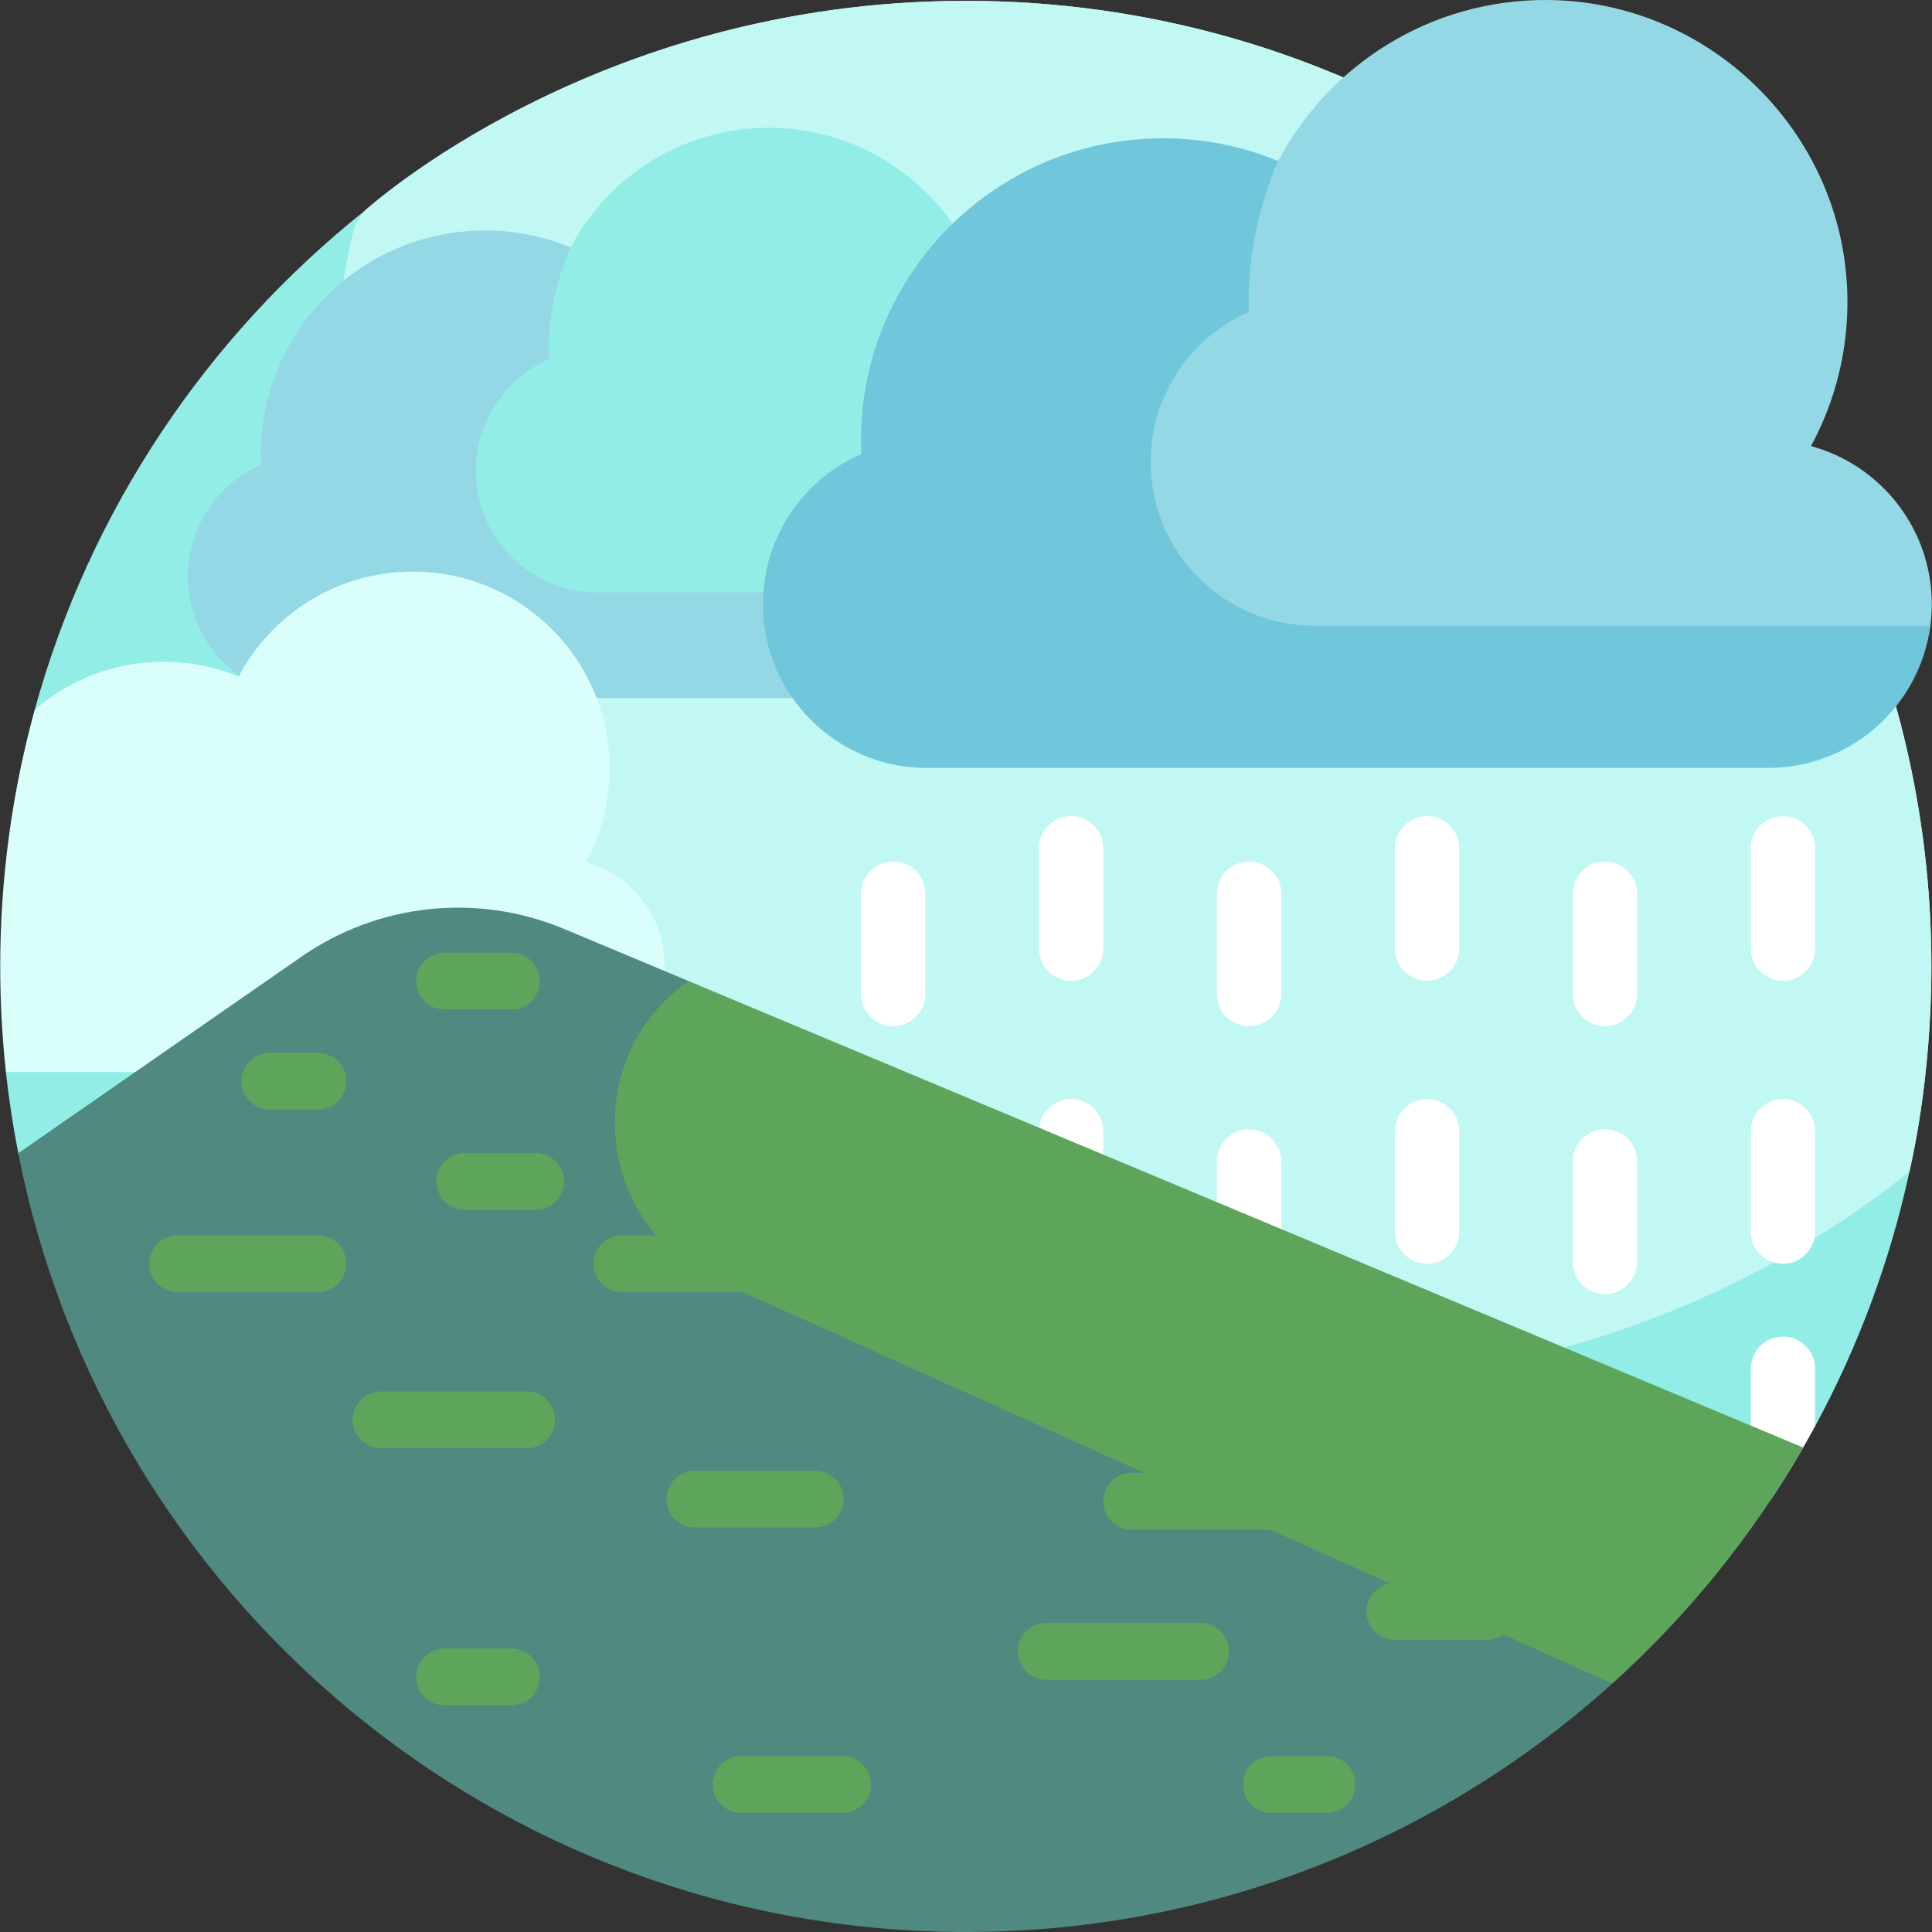 <svg id="Layer_1" enable-background="new 0 0 510.223 510.223" height="512" viewBox="0 0 510.223 510.223" width="512" xmlns="http://www.w3.org/2000/svg"><rect x="0" y="0" width="510.223" height="510.223" fill="#333333" stroke="none"/><g><g><g><g><g><path d="m255.06.223c-98.131 0-158.58 55.352-158.747 55.445 0 0-2.513 3.137-2.983 5.222-3.818 16.948-7.385 39.663-7.385 56.238 0 140.833 118.763 254.972 259.596 254.972 54.231 0 114.568-25.992 154.949-57.243.903-.699 3.769-5.396 3.769-5.396.178-1.087 5.8-23.477 5.8-54.239.001-140.832-114.167-254.999-254.999-254.999z" fill="#c1f8f4"/></g></g></g><g><g><g><path d="m90.518 109.902c0-18.615 2.007-36.753 5.795-54.234-41.61 33.149-72.63 79.038-87.14 131.764l-7.607 95.672c.8 7.359 1.914 14.625 3.327 21.783l229.843 34.759c-85.344-41.229-144.218-128.611-144.218-229.744z" fill="#93ede7"/></g></g><g><g><g><path d="m255.06.223c-98.131 0-158.58 55.352-158.747 55.445 0 0-2.513 3.137-2.983 5.222-3.818 16.948-7.385 39.663-7.385 56.238 0 140.833 118.763 254.972 259.596 254.972 54.231 0 114.568-25.992 154.949-57.243.903-.699 3.769-5.396 3.769-5.396.178-1.087 5.8-23.477 5.8-54.239.001-140.832-114.167-254.999-254.999-254.999z" fill="#c1f8f4"/></g></g></g><g><g><g><path d="m504.259 309.461c-34.235 27.269-75.639 45.919-120.933 52.655l51.873 33.785 44.157-19.263c11.26-20.768 19.734-43.318 24.903-67.177z" fill="#93ede7"/></g></g></g></g></g><g><g><g><path d="m255.183 121.233c4.838-8.905 7.46-19.189 7.124-30.111-.972-31.636-27.137-57.156-58.787-57.383-22.913-.164-42.842 12.679-52.842 31.583-13.755-2.269-26.261 8.343-26.261 22.285v70.53h153.909c.355-1.914.55-3.884.55-5.9 0-14.823-10.041-27.301-23.693-31.004z" fill="#93ede7"/></g></g></g><g><g><g><g><path d="m157.784 156.473c-17.74 0-32.121-14.381-32.121-32.121 0-13.175 7.932-24.497 19.281-29.452-.039-.885-.059-1.775-.059-2.669 0-11.97 3.815-22.475 5.767-26.919-6.953-2.865-14.57-4.445-22.557-4.445-32.723 0-59.25 26.527-59.25 59.25 0 .895.02 1.784.059 2.669-11.349 4.955-19.281 16.277-19.281 29.452 0 17.74 14.381 32.121 32.121 32.121h165.011c16.304 0 29.771-12.148 31.844-27.886z" fill="#93d8e4"/></g></g></g></g><g><g><path d="m154.717 227.728c4.003-7.368 6.277-15.811 6.277-24.786 0-28.714-23.278-51.992-51.992-51.992-19.946 0-37.269 11.232-45.988 27.716-6.108-2.52-12.8-3.911-19.818-3.911-13.01 0-24.904 4.779-34.023 12.677-5.94 21.586-9.114 44.318-9.114 67.79 0 9.422.511 18.724 1.507 27.881.318.01.637.016.957.016h144.798c15.567 0 28.187-12.619 28.187-28.187 0-13.006-8.811-23.956-20.791-27.204z" fill="#dafffb"/></g></g><g><g><g><path d="m478.262 117.806c6.514-11.99 10.044-25.836 9.592-40.543-1.308-42.596-36.538-76.957-79.153-77.262-30.851-.221-57.683 17.071-71.147 42.525-18.521-3.055-35.359 11.234-35.359 30.004v94.964h207.227c.479-2.576.741-5.229.741-7.944 0-19.958-13.52-36.759-31.901-41.744z" fill="#93d8e4"/></g></g></g><g><g><g><g><path d="m347.121 165.254c-23.886 0-43.249-19.363-43.249-43.249 0-17.739 10.68-32.984 25.96-39.655-.053-1.192-.079-2.39-.079-3.594 0-16.116 5.137-30.26 7.765-36.244-9.362-3.857-19.618-5.985-30.372-5.985-44.059 0-79.776 35.717-79.776 79.776 0 1.204.027 2.403.08 3.594-15.281 6.671-25.96 21.916-25.96 39.655 0 23.886 19.363 43.249 43.249 43.249h222.176c21.952 0 40.085-16.356 42.876-37.546h-162.67z" fill="#70c6da"/></g></g></g></g><g><g><g><g><g><g><path d="m235.888 271.013c-4.694 0-8.5-3.806-8.5-8.5v-26.489c0-4.694 3.806-8.5 8.5-8.5s8.5 3.806 8.5 8.5v26.489c0 4.695-3.806 8.5-8.5 8.5z" fill="#fff"/></g></g></g></g><g><g><g><g><path d="m235.888 333.744c-4.694 0-8.5-3.806-8.5-8.5v-26.489c0-4.694 3.806-8.5 8.5-8.5s8.5 3.806 8.5 8.5v26.489c0 4.694-3.806 8.5-8.5 8.5z" fill="#fff"/></g></g></g></g><g><g><g><g><path d="m235.888 396.474c-4.694 0-8.5-3.806-8.5-8.5v-26.489c0-4.694 3.806-8.5 8.5-8.5s8.5 3.806 8.5 8.5v26.489c0 4.694-3.806 8.5-8.5 8.5z" fill="#fff"/></g></g></g></g></g><g><g><g><g><g><path d="m282.881 259.012c-4.694 0-8.5-3.806-8.5-8.5v-26.489c0-4.694 3.806-8.5 8.5-8.5s8.5 3.806 8.5 8.5v26.489c0 4.695-3.806 8.5-8.5 8.5z" fill="#fff"/></g></g></g></g><g><g><g><g><path d="m282.881 333.744c-4.694 0-8.5-3.806-8.5-8.5v-26.489c0-4.694 3.806-8.5 8.5-8.5s8.5 3.806 8.5 8.5v26.489c0 4.694-3.806 8.5-8.5 8.5z" fill="#fff"/></g></g></g></g><g><g><g><g><path d="m282.881 396.474c-4.694 0-8.5-3.806-8.5-8.5v-26.489c0-4.694 3.806-8.5 8.5-8.5s8.5 3.806 8.5 8.5v26.489c0 4.694-3.806 8.5-8.5 8.5z" fill="#fff"/></g></g></g></g></g><g><g><g><g><g><path d="m329.875 271.013c-4.694 0-8.5-3.806-8.5-8.5v-26.489c0-4.694 3.806-8.5 8.5-8.5s8.5 3.806 8.5 8.5v26.489c0 4.695-3.806 8.5-8.5 8.5z" fill="#fff"/></g></g></g></g><g><g><g><g><path d="m329.875 341.744c-4.694 0-8.5-3.806-8.5-8.5v-26.489c0-4.694 3.806-8.5 8.5-8.5s8.5 3.806 8.5 8.5v26.489c0 4.694-3.806 8.5-8.5 8.5z" fill="#fff"/></g></g></g></g><g><g><g><g><path d="m329.875 396.474c-4.694 0-8.5-3.806-8.5-8.5v-26.489c0-4.694 3.806-8.5 8.5-8.5s8.5 3.806 8.5 8.5v26.489c0 4.694-3.806 8.5-8.5 8.5z" fill="#fff"/></g></g></g></g></g><g><g><g><g><g><path d="m376.868 259.012c-4.694 0-8.5-3.806-8.5-8.5v-26.489c0-4.694 3.806-8.5 8.5-8.5s8.5 3.806 8.5 8.5v26.489c0 4.695-3.805 8.5-8.5 8.5z" fill="#fff"/></g></g></g></g><g><g><g><g><path d="m376.868 333.744c-4.694 0-8.5-3.806-8.5-8.5v-26.489c0-4.694 3.806-8.5 8.5-8.5s8.5 3.806 8.5 8.5v26.489c0 4.694-3.805 8.5-8.5 8.5z" fill="#fff"/></g></g></g></g><g><g><g><g><path d="m376.868 396.474c-4.694 0-8.5-3.806-8.5-8.5v-26.489c0-4.694 3.806-8.5 8.5-8.5s8.5 3.806 8.5 8.5v26.489c0 4.694-3.805 8.5-8.5 8.5z" fill="#fff"/></g></g></g></g></g><g><g><g><g><g><path d="m423.862 271.013c-4.694 0-8.5-3.806-8.5-8.5v-26.489c0-4.694 3.806-8.5 8.5-8.5s8.5 3.806 8.5 8.5v26.489c0 4.695-3.805 8.5-8.5 8.5z" fill="#fff"/></g></g></g></g><g><g><g><g><path d="m423.862 341.744c-4.694 0-8.5-3.806-8.5-8.5v-26.489c0-4.694 3.806-8.5 8.5-8.5s8.5 3.806 8.5 8.5v26.489c0 4.694-3.805 8.5-8.5 8.5z" fill="#fff"/></g></g></g></g></g><g><g><g><g><g><path d="m470.855 259.012c-4.694 0-8.5-3.806-8.5-8.5v-26.489c0-4.694 3.806-8.5 8.5-8.5s8.5 3.806 8.5 8.5v26.489c0 4.695-3.805 8.5-8.5 8.5z" fill="#fff"/></g></g></g></g><g><g><g><g><path d="m470.855 333.744c-4.694 0-8.5-3.806-8.5-8.5v-26.489c0-4.694 3.806-8.5 8.5-8.5s8.5 3.806 8.5 8.5v26.489c0 4.694-3.805 8.5-8.5 8.5z" fill="#fff"/></g></g></g></g><g><g><g><path d="m479.355 361.485c0-4.694-3.806-8.5-8.5-8.5s-8.5 3.806-8.5 8.5v26.489c0 3.61 2.251 6.695 5.427 7.927 4.128-6.231 7.992-12.656 11.573-19.263z" fill="#fff"/></g></g></g></g></g><g><g><g><g><path d="m181.875 259.097c-52.045 13.465-54.506 86.456-3.486 103.396l247.388 82.141c19.878-17.913 36.948-38.935 50.425-62.352z" fill="#5ea55c"/></g></g></g><g><g><g><path d="m190.362 338.609c-33.152-13.916-37.954-58.913-8.487-79.513l-32.901-13.77c-22.93-9.597-49.178-6.781-69.552 7.46l-74.594 51.767c22.977 117.225 126.276 205.67 250.232 205.67 65.314 0 125.334-24.691 170.718-65.589z" fill="#4f8980"/></g></g></g></g><g><g><path d="m195.711 341.244h-31.461c-4.142 0-7.5-3.358-7.5-7.5s3.358-7.5 7.5-7.5h31.462c4.142 0 7.5 3.358 7.5 7.5s-3.358 7.5-7.501 7.5z" fill="#5ea55c"/></g></g><g><g><path d="m141.451 319.499h-18.71c-4.142 0-7.5-3.358-7.5-7.5s3.358-7.5 7.5-7.5h18.71c4.142 0 7.5 3.358 7.5 7.5s-3.358 7.5-7.5 7.5z" fill="#5ea55c"/></g></g><g><g><path d="m83.982 293.045h-12.722c-4.142 0-7.5-3.358-7.5-7.5s3.358-7.5 7.5-7.5h12.722c4.142 0 7.5 3.358 7.5 7.5s-3.358 7.5-7.5 7.5z" fill="#5ea55c"/></g></g><g><g><path d="m135.056 266.597h-17.658c-4.142 0-7.5-3.358-7.5-7.5s3.358-7.5 7.5-7.5h17.658c4.142 0 7.5 3.358 7.5 7.5s-3.358 7.5-7.5 7.5z" fill="#5ea55c"/></g></g><g><g><path d="m83.982 341.244h-37.095c-4.142 0-7.5-3.358-7.5-7.5s3.358-7.5 7.5-7.5h37.095c4.142 0 7.5 3.358 7.5 7.5s-3.358 7.5-7.5 7.5z" fill="#5ea55c"/></g></g><g><g><path d="m139.086 382.463h-38.456c-4.142 0-7.5-3.358-7.5-7.5s3.358-7.5 7.5-7.5h38.456c4.142 0 7.5 3.358 7.5 7.5s-3.357 7.5-7.5 7.5z" fill="#5ea55c"/></g></g><g><g><path d="m215.303 403.401h-31.776c-4.142 0-7.5-3.358-7.5-7.5s3.358-7.5 7.5-7.5h31.776c4.142 0 7.5 3.358 7.5 7.5s-3.358 7.5-7.5 7.5z" fill="#5ea55c"/></g></g><g><g><path d="m135.056 450.358h-17.658c-4.142 0-7.5-3.358-7.5-7.5s3.358-7.5 7.5-7.5h17.658c4.142 0 7.5 3.358 7.5 7.5s-3.358 7.5-7.5 7.5z" fill="#5ea55c"/></g></g><g><g><path d="m317.04 443.603h-40.747c-4.143 0-7.5-3.358-7.5-7.5s3.357-7.5 7.5-7.5h40.747c4.143 0 7.5 3.358 7.5 7.5s-3.357 7.5-7.5 7.5z" fill="#5ea55c"/></g></g><g><g><path d="m222.502 478.785h-26.791c-4.142 0-7.5-3.358-7.5-7.5s3.358-7.5 7.5-7.5h26.791c4.142 0 7.5 3.358 7.5 7.5s-3.358 7.5-7.5 7.5z" fill="#5ea55c"/></g></g><g><g><path d="m350.44 478.785h-14.717c-4.143 0-7.5-3.358-7.5-7.5s3.357-7.5 7.5-7.5h14.717c4.143 0 7.5 3.358 7.5 7.5s-3.357 7.5-7.5 7.5z" fill="#5ea55c"/></g></g><g><g><path d="m392.72 433.072h-24.352c-4.143 0-7.5-3.358-7.5-7.5s3.357-7.5 7.5-7.5h24.352c4.143 0 7.5 3.358 7.5 7.5s-3.358 7.5-7.5 7.5z" fill="#5ea55c"/></g></g><g><g><path d="m346.876 403.974h-47.994c-4.143 0-7.5-3.358-7.5-7.5s3.357-7.5 7.5-7.5h47.994c4.143 0 7.5 3.358 7.5 7.5s-3.357 7.5-7.5 7.5z" fill="#5ea55c"/></g></g></g></svg>